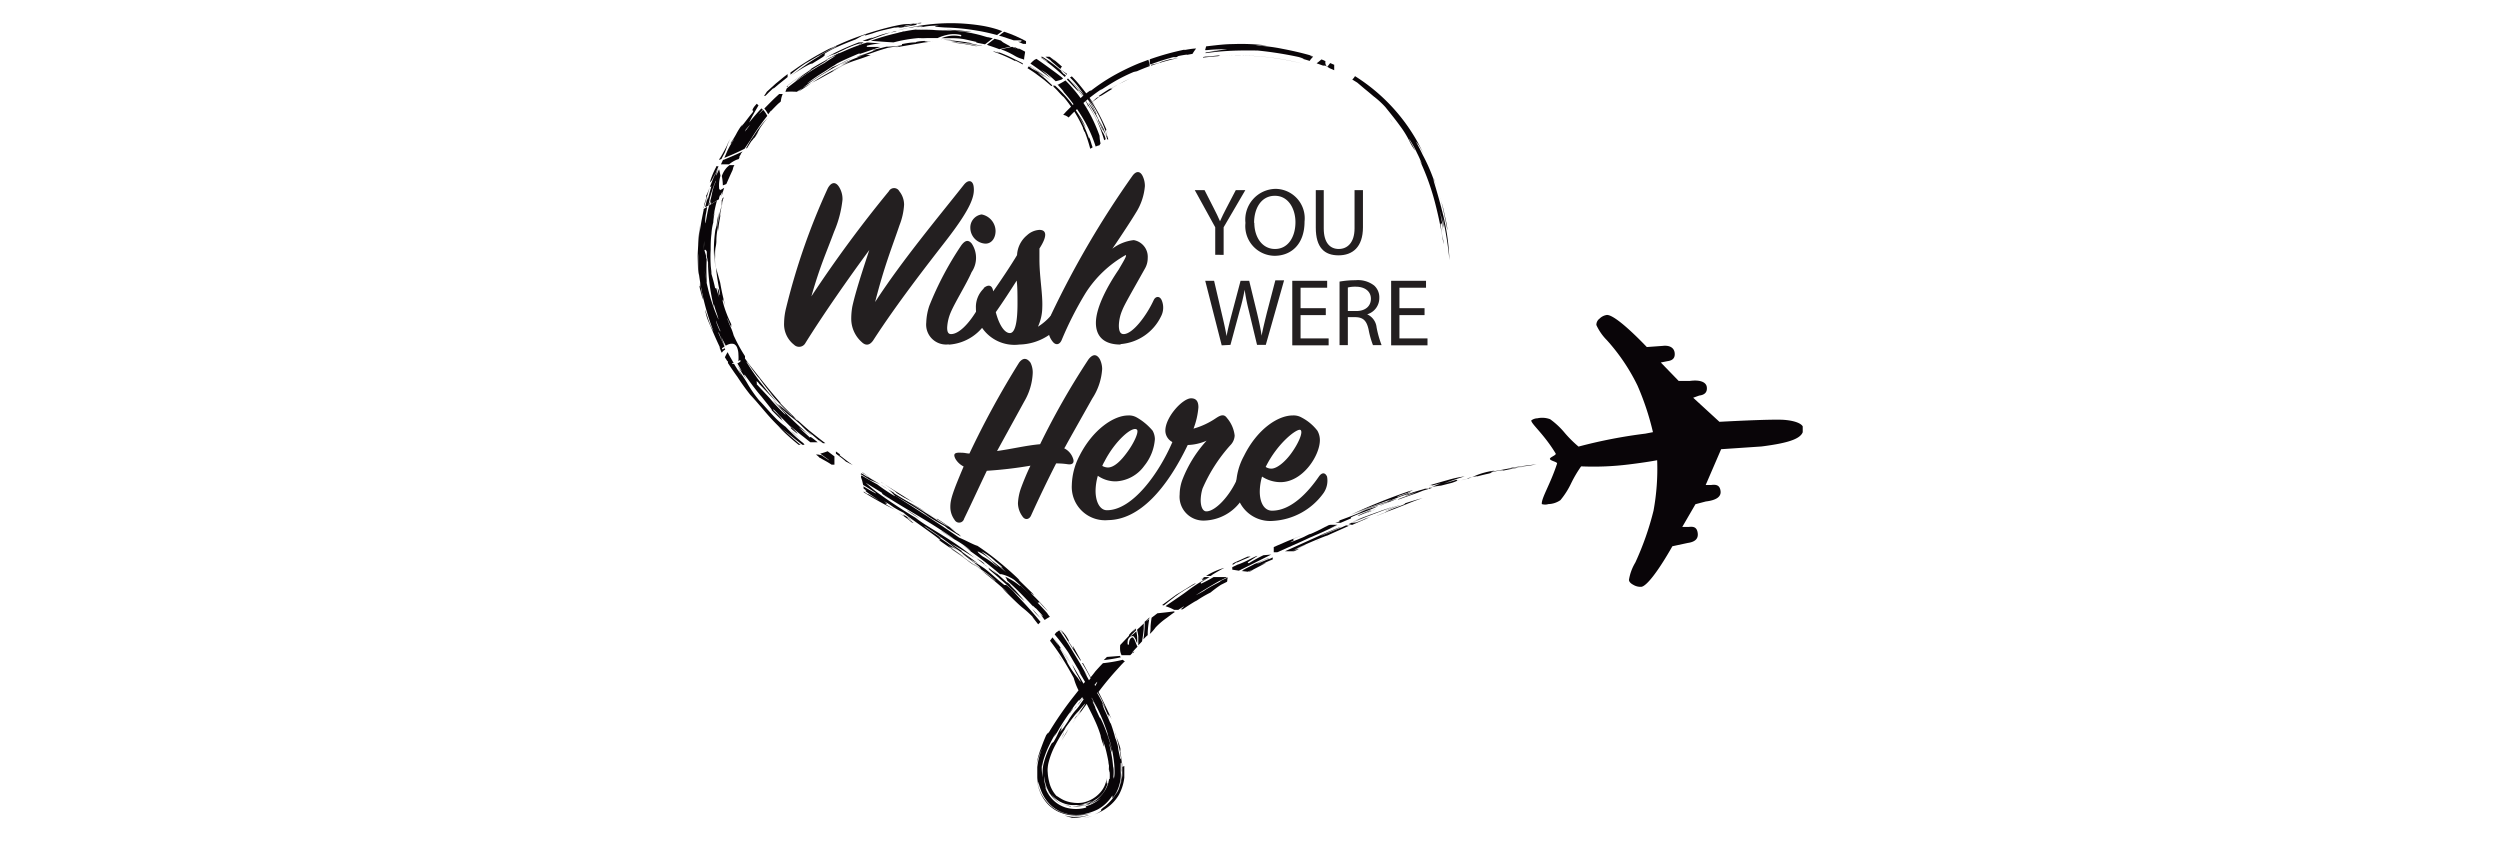 <svg id="Layer_1" data-name="Layer 1" xmlns="http://www.w3.org/2000/svg" xmlns:xlink="http://www.w3.org/1999/xlink" viewBox="0 0 220 74"><defs><style>.cls-1{fill:none;}.cls-2{fill:#231f20;}.cls-3{clip-path:url(#clip-path);}.cls-4,.cls-5{fill:#090508;}.cls-4{fill-rule:evenodd;}</style><clipPath id="clip-path"><rect class="cls-1" x="61.36" y="2" width="97.28" height="70"/></clipPath></defs><path class="cls-2" d="M93.65,39.45a1.56,1.56,0,0,1,.81,1c.06.29-.09.47-.52.4a6.76,6.76,0,0,0-1-.07c-.72,1.41-1.46,2.94-2.2,4.57-.15.36-.53.47-.78.07a2,2,0,0,1-.38-1.14,4.62,4.62,0,0,1,.29-1.39c.16-.43.45-1.17.81-1.91a36.84,36.84,0,0,1-3.84.45c-.65,1.35-1.3,2.78-2,4.22a.45.45,0,0,1-.83.11,1.92,1.92,0,0,1-.38-1.17c0-.65.23-1.32,1.17-3.54a1.73,1.73,0,0,1-.72-.67c-.22-.43-.09-.58.52-.54.33,0,.47.07.71.07a78,78,0,0,1,4.37-8c.36-.47.7-.4,1,0a1.93,1.93,0,0,1,.2.92,5.39,5.39,0,0,1-.74,2.49l-2.4,4.37c1.41-.2,2.56-.49,3.79-.6a66.67,66.67,0,0,1,4.26-7.47c.4-.51.74-.45,1,0a2,2,0,0,1,.2.85,5.35,5.35,0,0,1-.87,2.6c-1.41,2.51-1.91,3.38-2.4,4.28Z"/><path class="cls-2" d="M97,41a1.08,1.08,0,0,0,.49.14c.58,0,1.19-.65,1.64-1.26.62-.81,1.14-1.9.91-2.08-.4-.32-1.92,1-2.84,2.8a2.88,2.88,0,0,0-.2.4Zm12.59,2.42A4.11,4.11,0,0,1,106,45.81a2.1,2.1,0,0,1-2.19-2.3,3.82,3.82,0,0,1,.22-1.24,10.9,10.9,0,0,1,2.15-3.49,4.39,4.39,0,0,1-1.66.38c-1.84,3.83-4.23,6.57-7,6.61a2.93,2.93,0,0,1-3.2-3.09A5.86,5.86,0,0,1,95,40.1c1.16-2.29,3-3.54,4.28-3.54a1.36,1.36,0,0,1,.76.18,5.13,5.13,0,0,1,1.39,1.16,1.59,1.59,0,0,1,.2.74,4.23,4.23,0,0,1-.94,2.36,3.26,3.26,0,0,1-2.49,1.36,2.72,2.72,0,0,1-1.59-.49,4.92,4.92,0,0,0-.2,1.32c0,1,.4,1.71,1,1.71,2.24,0,4.57-3.23,5.76-6a1.14,1.14,0,0,1-.62-1c0-1.19,1.5-2.83,2.26-2.85.47,0,.65.29.65.79a6.69,6.69,0,0,1-.43,1.88,6.75,6.75,0,0,0,2-.94c.36-.23.68-.38.94,0a2.85,2.85,0,0,1,.68,1.55,1.29,1.29,0,0,1-.38.85A14,14,0,0,0,105.82,43a3.78,3.78,0,0,0-.16,1c0,.58.18,1,.5,1,.8,0,2.08-1.37,2.75-2.94.21-.42.54-.51.76,0a2,2,0,0,1-.11,1.5Z"/><g class="cls-3"><path class="cls-2" d="M111.38,41.09a.9.9,0,0,0,.49.15c.54,0,1.26-.67,1.71-1.28.65-.87,1.12-1.92.87-2.12s-2,1.09-3.07,3.25Zm1.28,1.34a3,3,0,0,1-1.6-.49,4.92,4.92,0,0,0-.2,1.32c0,1,.41,1.68,1.08,1.68,1.7,0,3.2-1.66,4.12-3,.25-.36.54-.4.72,0a1.91,1.91,0,0,1-.31,1.45A5.88,5.88,0,0,1,112,45.84a3,3,0,0,1-3.22-3.14,5.58,5.58,0,0,1,.69-2.58c1.17-2.37,3-3.56,4.28-3.56a1.42,1.42,0,0,1,.79.18,4.21,4.21,0,0,1,1.39,1.16,1.68,1.68,0,0,1,.22.83c0,1.35-1.5,3.7-3.47,3.7Z"/><path class="cls-4" d="M149,35l.53-.19c.5-.06.72-.31.67-.74s-.56-.67-1.48-.55h-1l-1.57-1.62.6-.12c.47-.06.67-.3.62-.73s-.42-.69-1.07-.61l-1.38.1c-1.92-2-3.11-2.88-3.54-2.82a1.13,1.13,0,0,0-.62.32.68.68,0,0,0-.28.56,4.56,4.56,0,0,0,.92,1.33,17.13,17.13,0,0,1,2.7,4,23.68,23.68,0,0,1,1.36,4.1l-.67.13a43.71,43.71,0,0,0-5.88,1.14,10.46,10.46,0,0,1-1.2-1.19,6.84,6.84,0,0,0-1.3-1.22,2,2,0,0,0-1.12-.08.94.94,0,0,0-.54.19c0,.31,1.12,1.2,2.15,2.91.09.15-.59.34-.5.5s.67.24.62.39c-.58,1.79-1.4,3.06-1.34,3.56a1,1,0,0,0,.58,0,1.94,1.94,0,0,0,1.06-.35,7.06,7.06,0,0,0,.95-1.5,10.65,10.65,0,0,1,.87-1.47,25,25,0,0,0,4.2-.17c1.57-.19,2.49-.37,2.49-.37a20.31,20.31,0,0,1-.32,4.44,25.56,25.56,0,0,1-1.6,4.56,4.27,4.27,0,0,0-.56,1.52c0,.18.16.33.41.46a1.22,1.22,0,0,0,.68.16c.43-.06,1.37-1.18,2.73-3.57l1.35-.29c.65-.09.94-.37.88-.86s-.32-.61-.78-.55l-.58,0,1.16-2,.91-.24c.93-.11,1.36-.42,1.3-.91s-.33-.61-.83-.54h-.48l1.36-3.15,3.55-.24c2.59-.33,3.78-.75,3.67-1.62,0-.33-.58-.63-1.65-.72s-5.72.17-5.72.17L149,35Z"/></g><path class="cls-5" d="M129.14,42.09c.55-.15,1-.22.83-.16,1.12-.3,1.16-.24,1.29-.37.72-.19,1.51-.26.68-.07.7-.16,1.41-.29,2.11-.41l-1.27.18a9.12,9.12,0,0,1,1.19-.21,10.45,10.45,0,0,0,1.24-.19c-.77.09-1.54.19-2.31.32l.11,0c-.52.11-1.53.29-1.88.35.05,0,0,0,.41-.12a6.59,6.59,0,0,0-1.66.43,4.84,4.84,0,0,1-1.3.42l.56-.13Z"/><path class="cls-5" d="M125.74,43l-.32,0-1.1.33s-1.13.44-.36.21l.68-.24a7.88,7.88,0,0,1-1,.4c-.43.16-.78.29-.55.25,1.22-.44,1.41-.48,2.15-.78l.83-.25-.31,0Z"/><path class="cls-5" d="M128.16,42.22c-.35.12-.69.2-1.09.32.6-.22,1.21-.43,1.82-.62a10.16,10.16,0,0,0-1.54.34c-.63.17-1.26.37-1.62.46.92-.18-.7.26,1.06-.19l-.76.31.71-.1h.05l.94-.24c.34-.1.37-.16.8-.28l-.29.08-.08-.09Z"/><polygon class="cls-5" points="128.53 42.23 128.58 42.22 128.53 42.23 128.53 42.23"/><path class="cls-5" d="M75.63,3.71a21.93,21.93,0,0,0-3,1.38c.13-.06,1.34-.62.55-.21.19-.07.54-.25.88-.41s.65-.31.72-.36l-.29.17a5.7,5.7,0,0,1,1.12-.44c.23-.06.25,0-.07.11l.08,0L76,3.73l-.41,0Z"/><path class="cls-5" d="M76,3.6h.35c.66-.27,1.34-.53,2-.74a6.65,6.65,0,0,0-1,.27c-.22.09-.47.18-1.09.38a2.81,2.81,0,0,0,.55-.22c-.3.09-.6.19-.89.3Z"/><path class="cls-5" d="M126.38,16.3c-.19-.57-.23-.63-.22-.56l.22.56Z"/><path class="cls-5" d="M79,2.68l.91-.22a8.18,8.18,0,0,0-.91.22Z"/><path class="cls-5" d="M73.42,5.7h0l.34-.21h0l-.34.21Z"/><path class="cls-5" d="M97,11.14l.12.29c0-.11-.08-.2-.12-.29Z"/><path class="cls-5" d="M65.76,13h0l.38-.61c-.13.23.41-.53.2-.18.08-.12.49-.68.36-.54l-.23.32c.27-.44.31-.53.4-.7a7.49,7.49,0,0,1,.71-.93h0a7.36,7.36,0,0,0-.72.82,8.24,8.24,0,0,0-.49.7l-.29.42c-.15.25-.3.51-.44.77l.13-.06Z"/><path class="cls-5" d="M103.63,5l0,0,0,0Z"/><path class="cls-5" d="M103.53,5l.08,0c-.1,0-.5.14-.08,0Z"/><path class="cls-5" d="M78.69,2.81A1,1,0,0,1,79,2.68l-.67.19.35-.06Z"/><path class="cls-5" d="M88.21,3.22q.48.15,1,.33c.19,0,.39,0,.59,0s.06.12,0,.12h-.21l.44.19.26,0V3.77s0-.1,0-.15c-.29-.15-.6-.31-.92-.45s-.64-.26-1-.38c-.16.11-.31.23-.46.35l.32.08Z"/><g class="cls-3"><path class="cls-5" d="M93.46,5.87c-.32-.29-.65-.57-.95-.81h0c.16.14.42.36.24.24L92.38,5A1.86,1.86,0,0,0,92,5l.44.29c0,.07.6.51,1.23,1.11.06,0,.11.11.17.17s0,0,.05-.08a3.69,3.69,0,0,1-.55-.4.06.06,0,0,1,0-.08.76.76,0,0,1,.08-.11Z"/><path class="cls-5" d="M87.73,3.09l.47-.35-.39-.14a10,10,0,0,0-1.29-.32,17,17,0,0,0-6.6.18c.24,0,.5-.09.76-.12a4.64,4.64,0,0,1,.56,0,3.42,3.42,0,0,1-.67.14l.88-.15a7,7,0,0,1,1.27-.07c-.3,0-.49.05-.41.08a10.31,10.31,0,0,0,1.12.09A19.18,19.18,0,0,1,86,2.7c.62.1,1.2.24,1.77.39Z"/></g><path class="cls-5" d="M97.34,11.41c0-.05.13.27.16.32-.2-.48-.4-.94-.66-1.44a11.77,11.77,0,0,0-1-1.66q.28.34.54.69a23.09,23.09,0,0,0-1.6-2.11c-.15-.17-.3-.33-.46-.49l-.16.1c.17.17.34.35.49.53a11.31,11.31,0,0,1,.75,1c-.28-.3-.75-.86-1.32-1.43h0c.14.15.29.3.43.47a11.27,11.27,0,0,1,.85,1.06l.3.2c.26.38.44.67.55.87a3.93,3.93,0,0,1,.2.38c0,.11-.05,0-.18-.25-.27-.4-.69-1-.25-.26.27.43.44.74.59,1s.26.49.39.79c-.29-.68-.45-1-.51-1.13s0-.1,0-.07.08.07,0-.07a7.39,7.39,0,0,0-.62-1.09,5.82,5.82,0,0,1,.76,1.15,10.31,10.31,0,0,1,.73,1.68c.14.57,0,.33-.11-.07a6.43,6.43,0,0,0-.51-1c.26.54.34.77.41.92s.11.21.22.45.06.21.1.32l.1,0c-.08-.25-.16-.5-.23-.74Z"/><path class="cls-5" d="M79.55,2.79c-.21,0-.37.08-.57.14l.44-.1c.15,0,.22-.05.13,0Z"/><path class="cls-5" d="M78.82,2.81l.1-.05-.23.05s0,0,.13,0Z"/><path class="cls-5" d="M93.65,6.55c-.16-.17-.32-.34-.23-.3A11.86,11.86,0,0,0,91.74,5l-.15,0c.16.11.34.22.53.36s0,.06-.2-.09-.47-.3-.22-.12a11.28,11.28,0,0,1,1,.75c.33.27.66.57,1,.87l.1-.11-.13-.14Z"/><path class="cls-5" d="M96.91,11.39c-.07-.15-.17-.4-.36-.82l.21.49A16.34,16.34,0,0,0,95.57,8.9a14.23,14.23,0,0,0-1.59-2L93.89,7c.57.59,1,1.08,1,1a7.91,7.91,0,0,1,.59.81c.1.17.15.27.22.4a8.5,8.5,0,0,1,.82,1.39,12.46,12.46,0,0,1,.65,1.74l.13-.09a1.94,1.94,0,0,0-.25-.61,1.41,1.41,0,0,1-.13-.26Z"/><polygon class="cls-5" points="81.63 2.54 81.87 2.53 81.63 2.54 81.63 2.54"/><path class="cls-5" d="M67.37,8.42c.14-.14.41-.42.73-.71-.08.11-.17.22.38-.26l.83-.67,0-.09c0-.06,0-.11,0-.17l-.33.25c-.45.35-.94.77-1.49,1.29l-.25.38.06,0Z"/><path class="cls-5" d="M80.73,2.06c.2,0,.39,0,.34-.06a8.19,8.19,0,0,0-.95.12c.29-.05,0,0-.34,0s-.93.14-1.22.2a27.55,27.55,0,0,0-2.71.79A22.76,22.76,0,0,0,72.9,4.36c.15-.08.43-.23.24-.15a24.57,24.57,0,0,0-2.81,1.63l-.77.54v0l0,.19.36-.29a14,14,0,0,1,1.22-.87l-.27.18,1.38-.81,1.25-.68c.39-.13-.26.17-.81.47s-1,.56-.32.22a15.46,15.46,0,0,0-1.57,1c-.48.33-.92.67-1.25.92h0c1.1-.81,2.15-1.3,1.84-1.06.63-.4,1-.6,1.11-.71s.12-.12.09-.13-.07,0,0-.1a7.76,7.76,0,0,1,1-.54c.55-.25,1.12-.48,1.7-.7l.56-.31c.52-.18.37-.11.28-.06s-.1.07.71-.18a7.43,7.43,0,0,1,1-.29c.36-.09.72-.16.88-.21,0,0-.06.05.8-.09,0,0,0-.06.64-.16.25,0-.19.08-.58.15s-.74.15-.34.12c1-.18,1.3-.22,1.38-.26s0-.06.13-.09l-.37,0a1.73,1.73,0,0,1,.42-.07Z"/><path class="cls-5" d="M114.48,47.14l.26-.11-.26.11Z"/><polygon class="cls-5" points="71.22 38.45 71.63 38.79 71.22 38.45 71.22 38.45"/><path class="cls-5" d="M81.43,44.93l.68.41-.68-.41Z"/><path class="cls-5" d="M97.57,63.23l.15.43s-.06-.19-.15-.43Z"/><polygon class="cls-5" points="81.3 44.85 81.34 44.88 81.42 44.93 81.3 44.85 81.3 44.85"/><path class="cls-5" d="M67.72,34.54l-.22-.25.22.25Z"/><polygon class="cls-5" points="67.98 35.31 67.75 35.06 67.98 35.31 67.98 35.31"/><path class="cls-5" d="M66.83,33.8l-.08-.08c.06.08.1.11.08.08Z"/><polygon class="cls-5" points="118.89 45.64 118.85 45.65 118.84 45.67 118.89 45.64 118.89 45.64"/><path class="cls-5" d="M120.49,44.85l.6-.24-.6.24Z"/><path class="cls-5" d="M93.85,71.59a4,4,0,0,1-.4-.15c-.12-.06-.17-.1-.06-.06-.2-.07-.29-.11-.24-.06a2.14,2.14,0,0,0,.7.27Z"/><path class="cls-5" d="M115.86,47.62l.36-.19c-.24.12-.45.22-.36.19Z"/><path class="cls-5" d="M116.22,47.43l.35-.18-.35.18Z"/><path class="cls-5" d="M97.48,68.86a1.36,1.36,0,0,0,.07-.18.72.72,0,0,0-.07.18Z"/><path class="cls-5" d="M124.14,43.31l-1.13.41c-.23,0,.5-.24,1.08-.42-.72.2.89-.36-.13-.06a48.57,48.57,0,0,0-5.09,2.06c1.19-.5,2.54-1,3.56-1.36l-.4.22c-1.15.35-1.83.66-2.93,1.09.83-.32,1.66-.62,2.5-.91,1-.32.58-.15-.14.13h0l.08,0c.1-.07,2.72-1.06.5-.28a15.56,15.56,0,0,1,2-.76c-.44.13.2-.12.06-.1Z"/><path class="cls-5" d="M120.13,45.64h0l.1-.05-.14.06Z"/><path class="cls-5" d="M61.48,24.2a0,0,0,0,1,0,0s0,0,0,0Z"/><path class="cls-5" d="M63.17,25.46v0c0-.12,0-.06,0,0Z"/><path class="cls-5" d="M61.48,24.2Z"/><path class="cls-5" d="M78.83,44.8l-.17-.14s0,0,.17.14Z"/><path class="cls-5" d="M95.35,72a3.15,3.15,0,0,0,.76-.2,4.39,4.39,0,0,1-.76.2Z"/><path class="cls-5" d="M61.47,24.17a1.84,1.84,0,0,1,0-.28c0,.15,0,.23,0,.28Z"/><polygon class="cls-5" points="85.88 49.11 85.74 49.02 85.82 49.08 85.88 49.11 85.88 49.11"/><path class="cls-5" d="M89.39,52c-.32-.32-.58-.58-.45-.5l-.27-.24a0,0,0,0,1-.06,0s0,0,0,0c-.47-.42-1-.91-1.25-1.09.87.77.06.12-.56-.35s.14,0-.33-.35l-1.32-1,1.14.87-.39-.21.12.08c1,.73,1,.79,1,.84s.07.11,1,.89l-.16-.11c.39.32.92.79,1.37,1.21s.82.79.92.84L89.39,52Z"/><path class="cls-5" d="M87.89,50.81l-.31-.24a3.43,3.43,0,0,0,.31.24Z"/><polygon class="cls-5" points="94.05 58.39 94.27 58.76 94.05 58.39 94.05 58.39"/><path class="cls-5" d="M73.88,4.67A5.45,5.45,0,0,0,73.2,5a2.45,2.45,0,0,0-.6.35q.56-.3,1.14-.57l.14-.07Z"/><path class="cls-5" d="M94.4,62.33l-.28.38,0,.08.32-.46Z"/><path class="cls-5" d="M89.28,51.81l-.34-.28c.13.11.24.21.34.28Z"/><path class="cls-5" d="M94.56,62.33a3.8,3.8,0,0,1,.37-.39c.25-.32.41-.56.66-.89l-1,1.28Z"/><polygon class="cls-5" points="95.61 61.02 95.59 61.05 95.61 61.02 95.61 61.02"/><path class="cls-5" d="M84.48,47.08l-.33-.2-.62-.5a9.5,9.5,0,0,1-1.37-.81c-.65-.42-1.41-.9-2-1.22a16.64,16.64,0,0,1,2.37,1.41l-.07-.12c.83.53,1.45,1,1.94,1.3l-1-.64,0,0c-.68-.45-1.57-1-2.18-1.4s-1.13-.59-2.6-1.53l.06,0a28.76,28.76,0,0,1-2.74-1.78l-.06,0c.51.33,1.11.72,1.34.89-.64-.35-1.26-.83-.77-.44-.28-.16-.48-.29-.63-.39l-.09.07h0l.83.52a6.27,6.27,0,0,1,1.41.7,3.17,3.17,0,0,1,.75.67c.5.24,1.73,1,3.06,1.85l-.59-.34c1.07.7,1.5.93,2,1.2-.06,0,0,0,.18.17,1,.62,1.48.92,1,.54Z"/><path class="cls-5" d="M117.38,5.69l-.32-.14a3.15,3.15,0,0,0-.22.29.06.06,0,0,1-.09,0,.57.57,0,0,1-.11-.46l-.21-.09c-.1,0,.08,0,.21.06h0l-.36-.12a3.47,3.47,0,0,1-.42.34l.56.2.15,0a0,0,0,0,1,.05,0v0s0,0,0,0L117,6l.41.18V5.69Z"/><path class="cls-5" d="M126.86,19.65a6,6,0,0,1,.15.72,15.29,15.29,0,0,0-.35-1.95c.15.54.28,1.08.39,1.63,0-.31-.07-.63-.11-.94a28.23,28.23,0,0,1,.61,3.79,19.54,19.54,0,0,0-.51-3.8c-.25-1.05-.52-2-.9-3.26.15.38,0,0,0-.1a15.87,15.87,0,0,0-.94-2.11q-.28-.6-.6-1.17s.11.1.27.35a8.76,8.76,0,0,1,.43.78,16.1,16.1,0,0,0-6.06-6.89A1.31,1.31,0,0,1,119,7l.44.27.66.56c.56.45.8.68.91.75s.06,0,0,0-.07-.11,0,0a7.7,7.7,0,0,1,.9.84c.22.28.82,1,1.3,1.67a8.52,8.52,0,0,1,.87,1.43,4.22,4.22,0,0,0,.47.74c-.11-.22-.31-.57-.44-.8s-.18-.34,0-.08a9.56,9.56,0,0,1,.59,1.09c.16.31.29.61.45,1,0,0-.31-.55-.17-.27a21.47,21.47,0,0,1,1.29,3.59,35.91,35.91,0,0,1,.76,3.69c0-.36-.08-.56-.12-.78s-.08-.48-.14-1Z"/><path class="cls-5" d="M115.17,4.91l.28,0c-1-.29-1.89-.48-2.63-.62a14.27,14.27,0,0,0-2.31-.28,1.84,1.84,0,0,1,.55,0l.45,0a18.09,18.09,0,0,0-3-.13c-.74,0-1.48.1-2.37.2l-.09.33.17,0A13.94,13.94,0,0,1,108,4.34l-.9.11-1,.12h0c.51-.06,1-.1,1.54-.13-.3,0-.93.09-1.55.18,0,0,0,0,0,.06.51-.07,1-.13,1.56-.17,1.13-.08,2.23-.08,3.06-.06a32.78,32.78,0,0,1,3.59.57c.19.06.61.19.34.15l-.39-.09c.34.08.69.18,1,.28l.08-.12c.07-.09.15-.17.23-.26l-.32-.07Z"/><path class="cls-5" d="M64,14.7a2.16,2.16,0,0,0-.48.79,4.57,4.57,0,0,1,.09.82,1.66,1.66,0,0,0,.31-.12c.13-.3.33-.76.55-1.23l.07-.27.09-.16H64.2L64,14.7Z"/><path class="cls-5" d="M71.2,6.35c.09,0,.71-.46,1.66-1l-.3.2a21.79,21.79,0,0,0-3.32,2.22,2,2,0,0,0-.12.31,7.22,7.22,0,0,1,1,0A18.42,18.42,0,0,1,72,7c.64-.36,1.32-.74,2.33-1.25L73.83,6c-.32.16-.64.34-.56.26A9.52,9.52,0,0,1,75,5.41c.49-.17,1-.32,1.62-.57l-.41,0,.94-.33c.38-.13.77-.24,1-.31.07,0,.48-.08.74-.11s.36,0-.19.1L81,3.8a9,9,0,0,1,1-.13h.11v0a9.45,9.45,0,0,0-1,.05c1.08-.12.16-.05.28-.12h.76l.1,0-.73,0c-.54,0-1,.09-.92.13-.5,0-.89.09-1.24.15a.08.08,0,0,1,0,.1A8.15,8.15,0,0,1,78,4.11l-1.07.26c-.38.16.23,0,.71-.16a5.85,5.85,0,0,0-.89.31c-.25.1-.53.2-1.09.38-.27.1-.31.13-.15.09s.49-.15,1-.32a23.36,23.36,0,0,0-2.5,1l.93-.36L74,5.78l.8-.33a25.08,25.08,0,0,0-2.63,1.38c-.81.48-1.49,1-1.92,1.23a18.58,18.58,0,0,1,2.49-1.73c.9-.54,1.77-1,2.2-1.2a6.52,6.52,0,0,0-.8.38,6.59,6.59,0,0,1-.89.41l-.43.31c-.26.16-.69.42-1.05.66a5.72,5.72,0,0,1-.76.46c.67-.5,1.11-.79,1.46-1s.61-.42,1-.63a1.72,1.72,0,0,1,.34-.21h0c.44-.23,1.19-.55,1.61-.73s.19,0,.14,0l1.92-.65H76.33c-.08,0-.07-.11,0-.12a6.75,6.75,0,0,1,1.18-.19l-1.15-.08-.06,0-.3.1.13-.06-.38.14c-.3.1-.61.22-.91.34L75,4.19l-.35.15-.92.4L73.28,5l.23-.11c-.05.12-1.11.69-2.31,1.47Z"/><path class="cls-5" d="M63.38,16.68s-.09,0-.09-.05a2.84,2.84,0,0,1,.11-1.16,5.78,5.78,0,0,0-.12-.57v0c-.08.16-.16.34-.25.55,0-.06,0,0,0-.1a4.17,4.17,0,0,1,.23-.62v0c-.15.3-.3.59-.43.9.24-.65.34-.85.4-1l-.21,0,0,.07a6.88,6.88,0,0,0-.56,1.37c.09-.11.11-.1.16-.18s.12-.24.34-.68l-.53,1.35c-.15.39-.26.66-.28.61v.21c0,.1-.1.34-.16.56s0,.2-.07.28v.1l0,0,.18-.61c.1-.37.22-.8.41-1.38-.06.24,0,.09.06.07s0,.08-.2.84-.07.06-.1.1c-.09.33-.15.63-.22.9a3.07,3.07,0,0,0,.31-.17c0-.19.06-.35.07-.46s.18-.7.33-1.12.29-.72.24-.53A4.87,4.87,0,0,0,62.66,17a6.56,6.56,0,0,1-.26,1l.07,0,.11-.39a.76.76,0,0,0,0,.25.44.44,0,0,0,0,.1l.69-.43c0-.13.06-.26.1-.38,0,.18.15-.2.24-.37s.07-.12,0,0-.06.27-.14.59h0c.06-.19.14-.48.26-.84l-.36.21Z"/><path class="cls-5" d="M63.48,14.46l.68,0a2.74,2.74,0,0,1,.68-.41L65,14l.07-.12s0-.11,0-.1h0a1.74,1.74,0,0,1,.11-.18c0-.09.11-.18.17-.27-.54.26-1.1.5-1.66.73l-.06,0s-.05.11-.08.17l-.11.24Z"/><path class="cls-5" d="M69.21,7.63A22.63,22.63,0,0,1,71.14,6.2c.55-.3.22-.08-.24.23a10.5,10.5,0,0,0-1,.79c.36-.27.74-.53,1.13-.77a7.06,7.06,0,0,1,1-.67c.51-.32,1-.59.64-.47a20.88,20.88,0,0,0-3.35,2.21s0,.07,0,.11Z"/><path class="cls-5" d="M65.7,11.33A1.93,1.93,0,0,1,66,11l-.45.58.11-.24Zm-1.37,1.3c.17-.27.37-.57.18-.24a6.36,6.36,0,0,0-.64,1.21l-.13.29.13-.05c.56-.23,1.11-.47,1.65-.75l.55-.82a19.27,19.27,0,0,1,1.45-2.07,2.26,2.26,0,0,0-.26-.42l-.1-.11c-.16.16-.29.3-.39.38l.36-.42L67,9.54c-.38.41-.75.83-1.08,1.25.25-.52.53-1,.83-1.52l-.16-.14-.18.21a1.26,1.26,0,0,0-.2.34c0,.09.16,0,0,.24-.38.44-.65.86-1,1.24l.14-.24a5.6,5.6,0,0,0-.57.89,9.2,9.2,0,0,1-.49.79c-.28.52-.15.29,0,0Z"/><path class="cls-5" d="M73.94,40l-.38-.27c0,.06,0,.12,0,.19.36.27.72.53,1,.81-.31-.25.08,0,.49.21l0,0c-.4-.3-.8-.59-1.19-.9Z"/><path class="cls-5" d="M72.18,40.3c.34.21.48.25,1,.59l.25,0c0-.25,0-.49,0-.73l-.6-.45a5.51,5.51,0,0,1-.65.21h0l.69.5c.29.23-.06,0-.58-.36L72,40l-.2,0a1.69,1.69,0,0,1,.34.3Z"/><path class="cls-5" d="M91.47,53a10,10,0,0,0,.77.81c-.47-.54-.95-1.06-1.46-1.55-.31-.35.5.43.06-.07L89.62,51l.11.06c-.46-.46-1.07-1-1.72-1.54s-1.35-1.06-2-1.49c-.34-.09-1-.47-1.61-.72-1.78-1.24-3.68-2.45-5.61-3.69,0,.05,0,.06-.12,0a15.11,15.11,0,0,1-1.48-1c-.31-.16-.88-.49-1.34-.76l-.08,0h0s0,.09,0,.13.07.2.1.31l.09.38c.28.16.62.37,1.09.69.18.17-.36-.14-1.07-.57A2,2,0,0,1,76,43c.31.21.25.19.19.18s-.22-.05,1.17.86c-.33-.18-1.1-.68-1-.54l-.35-.24a.13.13,0,0,0,0,.06,30,30,0,0,0,2.77,1.55c-1.75-1-.15-.18-1-.77a6.69,6.69,0,0,1,.84.53,10.09,10.09,0,0,0,.91.5c.16.19,1.17.88,2,1.48s1.52,1.1,1.06.89c.5.37,1.56,1.07,2.74,1.93a37.2,37.2,0,0,1,3.42,2.78l-.57-.46c1,1,1.43,1.42,1.79,1.72a9,9,0,0,1,1.18,1.11c-.49-.53-.29-.28.06.17l.15.19.21-.21c-.21-.25-.42-.51-.65-.77-.66-.77-1.37-1.49-1.7-1.88a4.37,4.37,0,0,0-.67-.6c-.06,0,0,0-.17,0-.63-.49-1.14-1-1.76-1.47,0,0-.74-.51-.81-.47-.33-.26-.66-.52-1-.77s0,.06.4.36.92.68,1,.8c.48.48-.75-.54-.44-.24.77.59.85.6,1.22.88s.65.56.61.57a7.06,7.06,0,0,0-.9-.72,5.84,5.84,0,0,1-.77-.56l0,0a5.34,5.34,0,0,1-.83-.57c-.44-.32-.94-.68-1.23-.86-.54-.43-.3-.29.08,0s.88.59.87.57c-.46-.32-.92-.64-1.39-1,.63.38,0-.08.88.45-.86-.58-.93-.69-1.77-1.21.49.27.22.06-.2-.23s-1-.66-1-.72c.51.32,1.2.8,1.73,1.19s.79.59.8.61,1.14.79,1.53,1.12l.7.41c-.72-.56-1.76-1.25-1.43-1.11l-1-.68c.57.31.83.47,1.08.62s.48.3,1,.63a26.79,26.79,0,0,0-2.68-1.89c-.86-.55-1.69-1-2.49-1.61l.26.15c-1.66-1-2.67-1.7-3.34-2.18a10.92,10.92,0,0,1-1.32-1.07l1.42.88.06.12c2.27,1.47,4,2.33,6.3,3.94-.35-.17-1.21-.79-1.11-.68.7.47,1,.65,1.33.83a9.23,9.23,0,0,1,1.26.89c-1-.69-.67-.46-.35-.22s.65.5-.23-.1A32.79,32.79,0,0,1,88,50.53h.13a3.42,3.42,0,0,1,1.47.77c-.28-.26-.57-.51-.86-.76a18,18,0,0,0-1.49-1.16c.82.7.6.55.21.25a6.5,6.5,0,0,0-1-.67c-.3-.24-.48-.42-.41-.43a3.33,3.33,0,0,1,1,.64c.32.31,1.24,1,1.86,1.53a21.11,21.11,0,0,0-1.73-1.44c.24.17,0,0-.24-.24s-.59-.49-.58-.5a5.07,5.07,0,0,1,1.26.9c1.25,1,.08.17.46.46a14.06,14.06,0,0,0,1,1c.48.41,1,.89,1.34,1.25.07.08-.17-.15-.28-.25.3.29.76.76,1.15,1.18Z"/><g class="cls-3"><path class="cls-5" d="M70.3,39.14l.16,0L70.27,39c-.36-.31-.8-.69-1.41-1.25.64.52,1.15.94,1.75,1.39l.19,0L70.7,39a10.74,10.74,0,0,1-1.07-.94c-.26-.25-.46-.46-.48-.49a7.46,7.46,0,0,1-1-.88c-.5-.51-1-1.12-1.34-1.45a11.5,11.5,0,0,1-1-1.43c-.16-.29-.33-.54-.86-1.34l.33.61c-.27-.39-.49-.73-.68-1.05h-.16s0,0,0-.07a.08.08,0,0,1,.07,0h.06l-.35-.61c-.07-.12-.13-.24-.19-.36a4.76,4.76,0,0,0-.24.45l.22.35s0,0,0,0l.05,0,0,0a.06.06,0,0,1,0,0v.16c.27.41.54.82.83,1.21a19.43,19.43,0,0,0,1.62,2.17c-.14-.17-.31-.37-.48-.6.49.55.92,1.06,1.39,1.61a19.19,19.19,0,0,0,1.69,1.73c-.22-.18-.43-.37-.64-.56a21.79,21.79,0,0,0,1.83,1.65Z"/><path class="cls-5" d="M63,28.19q.2.52.42,1c0-.07-.06,0-.1-.13a5.07,5.07,0,0,1-.31-.79c0,.08,0,0,0-.13Zm.81,2.41-.17.13a.06.06,0,0,1-.08-.1l.2-.14c-.17-.35-.35-.73-.54-1.21,0-.12.07.08.18.36a5.79,5.79,0,0,0,.38.82c-.11-.28-.22-.56-.32-.84.1.22.29.56.4.8l0,0-.11-.22.12.22a1.23,1.23,0,0,1,.31-.14.67.67,0,0,1,.42,0,.6.6,0,0,1,.27.32,1.62,1.62,0,0,1,.11.58,4.16,4.16,0,0,1,0,.61l.09-.07a.06.06,0,0,1,.09,0,.06.06,0,0,1,0,.08.85.85,0,0,1-.19.14v0a.06.06,0,0,1-.1,0l0,0c.14.24.29.51.42.76a6,6,0,0,1-.48-.69,13.66,13.66,0,0,0,1.11,1.67,3.35,3.35,0,0,1-.44-.68s.08,0,0-.09c.23.31.53.73.82,1.11s.56.71.72.89c.67.85,1.24,1.53.71,1a20,20,0,0,0,1.55,1.49c-.52-.45-.49-.48-.51-.54s-.07-.15-.7-.75c-.14-.22.12,0,.49.43l1.21,1.22c-.36-.31-.09,0-.19-.08.51.45.66.54.59.45s-.35-.37-.69-.71c.39.35.79.68,1.2,1l-.12-.1.75.6h0l.65,0-.29-.23c-.34-.27-.41-.28-.38-.17l-1-.91a11.54,11.54,0,0,1,1,.74,31,31,0,0,1-2.5-2.36l.21.17c-.32-.31-.64-.63-1-.95.51.56,1.33,1.4,1.08,1.25-.56-.53-1-1-1.34-1.41L66.58,33.8c.1-.06-.15-.43.16-.12l.09.12,1.6,1.68c-.46-.53-.77-.9-1-1.19s-.38-.48-.53-.67-.28-.37-.47-.64-.42-.61-.74-1.13c0-.11.29.36.6.78s.6.79.45.55c.44.63.92,1.23,1.42,1.82-.26-.29-.31-.32-.44-.46.53.6.9,1,1.25,1.35a11.63,11.63,0,0,0,1.12,1c.27.28,0,.09-.17-.1s-.42-.38-.13-.09c-.52-.48-1.05-.93-1.32-1.14a6.7,6.7,0,0,0,1,1c.19.14.34.25.93.76.27.28.55.55.84.82.55.44-.16-.18-.17-.22.61.5.85.74,1.29,1.08h0c-.16-.14-.35-.31-.27-.27l.33.27h.21l-.16-.12c-.45-.34-.86-.68-1.27-1-.82-.71-1.63-1.46-2.6-2.47l.14.1c-.73-.83-1.21-1.43-1.59-1.9l-.9-1.14c-.23-.28-.44-.56-.69-.92a.08.08,0,0,1,0,0h0a.05.05,0,0,1,0,0,.06.06,0,0,1,0-.05v-.16a14,14,0,0,1-1-1.83,4.71,4.71,0,0,0-.31-.83c-.16-.37-.29-.71-.22-.66a3.78,3.78,0,0,0,.32.76s0-.1,0-.25c-.14-.3-.26-.54-.38-.86a8.33,8.33,0,0,1-.41-1.33c.09.22.07.06.07,0s0,0,.19.55a20,20,0,0,1-.44-2L63,23.52a11.86,11.86,0,0,1-.07-1.33,2.58,2.58,0,0,1,.05-.46,3.29,3.29,0,0,0,.06-.44c0-.25,0-.64.14-1.32,0,.14,0,.27,0,.41.06-.57.16-1.12.27-1.69l-.15.55c.07-.44.15-.86.25-1.28v0a.06.06,0,0,1,0-.05c0-.19.09-.37.14-.55l-.11.08c0,.12-.07.2-.07.16,0,.14,0,.28,0,.42s-.11.41-.16.63-.09.46-.12.66a7.2,7.2,0,0,1-.15.81c.09-.66.13-.91.14-1.07s0-.21.05-.48c-.08.43-.16.85-.21,1.27l-.11.41a11.87,11.87,0,0,0-.06,3,11.89,11.89,0,0,1,0-1.32c0,.31.05.86.11,1.52a16.72,16.72,0,0,0,.33,2.16s.08.52,0,.32c0,0-.07-.29-.09-.44,0,.06-.06-.11-.08-.13a3.65,3.65,0,0,0,.14.84c-.08-.22-.19-.55-.27-.85a.07.07,0,0,1-.1,0c-.16-.77-.41-1.51-.63-2.27A17.8,17.8,0,0,0,62.82,27l0-.24c.15.59.34,1,.41,1.36a14,14,0,0,1-.58-1.5,13,13,0,0,1-.36-1.28c-.1-.41-.18-.77-.22-1a14.92,14.92,0,0,1-.11-1.74,13.86,13.86,0,0,1,0-1.4v.36a14.5,14.5,0,0,0,.12,2.78c.07.5.11.62.11.47s-.05-1,0-2a.86.86,0,0,1-.06-.23c0-.17-.09-.33-.12-.5A.06.06,0,0,1,62.1,22a.39.39,0,0,1,.1.16c0-.24,0-.48,0-.73,0,.32,0,.64,0,1a.71.71,0,0,0,0,.14l.06.26a.26.26,0,0,0,0,.08v0c.11.4.23.8.35,1.2,0-.27-.06-.56-.07-.84a11.46,11.46,0,0,1,0-1.3V22c0-.36,0-.94.07-1.43a4.82,4.82,0,0,1,.16-1c0-.44.3-1.68,0-.43a15.19,15.19,0,0,1,.32-1.49l-.29.18-.39.24c-.09.33-.16.65-.22,1s-.12.65-.13.56a3.64,3.64,0,0,1,.08-.89l.09-.53-.31.18s0,.06,0,.09q-.1.49-.18.9c-.09.53-.16.95-.21,1.35s-.09.77-.11,1.22a12.69,12.69,0,0,0,0,1.69A14.16,14.16,0,0,1,61.46,22c0-.69.08-1.45.14-2.12a13.6,13.6,0,0,0-.16,2.54,4.66,4.66,0,0,0,0-.57s0,.16,0,.57l0,.35c0,.24,0,.59,0,.88s0,.54,0,.57a3,3,0,0,0,0-.65,24,24,0,0,0,.41,2.5,22.74,22.74,0,0,0,.94,3.1,6.83,6.83,0,0,1-.54-1.32c-.09-.27-.16-.48-.19-.54s0,.06.1.45.31.81.5,1.26.43,1,.76,1.69c-.17-.29-.11-.12,0,.11,0,.08.07.15.1.23a.67.67,0,0,1,.3-.28,1,1,0,0,0-.07-.15Z"/></g><path class="cls-5" d="M63.27,14.08l.22-.09c.06-.13.15-.3.27-.52a6.46,6.46,0,0,0,.24-.64,3.5,3.5,0,0,1,.26-.59,3.15,3.15,0,0,0-.28.55c-.07.15-.17.34-.4.76-.55,1,.05-.19.09-.3l-.4.83Z"/><path class="cls-5" d="M67.85,9.77c.21-.22.42-.44.64-.65a2.6,2.6,0,0,0,.22-.19,2.14,2.14,0,0,1,.17-.66l-.31,0-.4.37c-.34.33-.65.65-.91.91a2.83,2.83,0,0,1,.34.51c.09-.11.16-.22.25-.32Z"/><path class="cls-5" d="M93.54,6.89c-.28-.23-.56-.44-.93-.71s-.79-.58-1.4-1l-.15.07a2.11,2.11,0,0,0-.38.35h0c.22.14.52.35.82.57s.73.55,1,.72l-.4-.35a4.77,4.77,0,0,0-.5-.41,5.07,5.07,0,0,1,.59.4,8.69,8.69,0,0,1,.71.62A4.76,4.76,0,0,0,93.42,7l.12-.09Z"/><path class="cls-5" d="M88.4,3.8a1.1,1.1,0,0,1-.31-.23l-.57-.16-.67.52L87,4c.25.08.6.2.94.33l1-.23L88.4,3.8Z"/><path class="cls-5" d="M90.12,5.26c0-.23.07-.47.09-.71a5.79,5.79,0,0,0-.67-.33c.31.19.1.1-.09,0s-.36-.15,0,.07l-.37-.17c-.32.06-.63.14-1,.22l.27.1a7.28,7.28,0,0,1,1,.5A2.56,2.56,0,0,0,90,5.2l.13.06Z"/><path class="cls-5" d="M101.18,5.72l-.25.07.24-.08c0-.15-.08-.3-.11-.45l-.83.31a20.33,20.33,0,0,0-2.3,1.12,16.73,16.73,0,0,0-2,1.35c.23-.25-.25.08-.84.59a12.91,12.91,0,0,0-1.33-1.55c-.2.13-.41.24-.63.36l.15.15-.16-.15-.06,0,.12.13c.27.29.59.68.34.43a12.88,12.88,0,0,1,.95,1.17l-.68.68a3,3,0,0,1-.23.25l.19.06a1.27,1.27,0,0,1,.29.18c.23-.25.48-.5.74-.74.19.28.37.56.53.83a11.64,11.64,0,0,1,1.11,2.47l0,0a1.07,1.07,0,0,1,.33-.11.86.86,0,0,1,.1-.16,3.58,3.58,0,0,1-.09-.68,13.6,13.6,0,0,0-1.16-2.48l-.26-.41A16.16,16.16,0,0,1,97,7.8l-.2.17c.35-.23.8-.52,1.31-.82a15.08,15.08,0,0,1,1.66-.82l.28-.06c.29-.13.68-.29,1.12-.45a.36.36,0,0,0,0-.1Z"/><path class="cls-5" d="M85.9,3.75l.78.15.69-.53-.44-.1a.08.08,0,0,1-.05,0l-.51-.15a12.36,12.36,0,0,0-2.52-.42,10.34,10.34,0,0,1,1.22.1c.45,0,.76.1.34,0A15.35,15.35,0,0,0,83,2.62q.54,0,1.08.06c-.92,0-1.51,0-2-.05a14,14,0,0,0-1.43,0c-.21,0,.49-.11,1-.13a15.11,15.11,0,0,0-2.21.29c-.27.07-.88.2-1.51.38-.46.13-.94.29-1.3.42.68.05,1.36.11,2,.14a13.08,13.08,0,0,1,2.19-.38,6.88,6.88,0,0,0,.77,0c.34,0,.62,0,.37,0h.55a4.06,4.06,0,0,1,.83-.28,2.7,2.7,0,0,1,1.2,0c.08,0,.06.15,0,.13a2.61,2.61,0,0,0-1.18,0,3.33,3.33,0,0,0-.51.16h.63c.42,0,.79,0,1.19.06.09,0,.55.11.91.19s.62.15.31.1Z"/><path class="cls-5" d="M85,3.76c.51.08,1,.19,1.46.29l0,0-.09,0-.73-.13c-.3-.06-.66-.12-1.16-.19l-.84-.13c-.08,0,0,0,.12,0s.54,0-.17-.1h-.9l-.07,0h.15l-.21,0-.13,0h.4l.37,0a3.11,3.11,0,0,1-.49,0,16.4,16.4,0,0,1,1.68.13c.59.07,1.12.17,1.32.2L85,3.76Z"/><path class="cls-5" d="M104.28,4.36a23.07,23.07,0,0,0-3.1.86c0,.07,0,.15,0,.23s0,.14.07.22a20.31,20.31,0,0,1,2-.64l.28,0,.17-.1c.65-.13.84-.14.74-.1l.5-.09a3.88,3.88,0,0,1,.32-.47c-.32,0-.78.09-1.08.14Z"/><path class="cls-5" d="M103.14,5.2c-.22,0-.38.08-.11,0-.63.16-1.16.33-.92.3a8.16,8.16,0,0,1-.81.2l0,.08.35-.12a20,20,0,0,1,2-.54,2.77,2.77,0,0,0-.52.09Z"/><path class="cls-5" d="M102.35,53.27l.06-.05-.06.05h.08c.11-.1.52-.42,1-.79s1.2-.79,1.76-1.11c.11-.1-.14,0-.5.24s-.84.51-1.19.73l-1.23.9Z"/><path class="cls-5" d="M99.65,57.4a6,6,0,0,1,.45-.49l0,0c-.09-.17-.15-.34-.22-.51a.84.84,0,0,0-.19-.31c-.26,0-.34.35-.34.59,0,.08-.12.06-.12,0a1.64,1.64,0,0,1,0-.22c0-.22.19-.5.46-.48.07,0,.13.09.16.15a1.18,1.18,0,0,1,.11.19c0,.1.07.19.11.28a5.07,5.07,0,0,0,0-.55,2.64,2.64,0,0,0-.08-.49l-.21.2c-.58.49-.28.17.19-.29l0-.15c-.65.61-.18.12,0-.06v0a4.38,4.38,0,0,0-.63.63s.08,0-.09.16l-.67.71a2.33,2.33,0,0,0,0,.53,1.23,1.23,0,0,0,.12.37h.76c.25-.26.49-.49.27-.2Z"/><path class="cls-5" d="M98.55,57.72l-1.14.09-.28.28a13,13,0,0,0,1.5-.25.83.83,0,0,1-.08-.12Z"/><path class="cls-5" d="M93.62,55.84,94.34,57c.17.28.29.46.42.66l.35.53a.07.07,0,0,1,0-.1h0l-.25-.45-.45-.8.06.28c-.28-.44-.42-.65-.47-.74s0,0,0,0,.23.22-.22-.48l-.42-.5h0l0,0c.36.56.1.23-.11,0h0a2.09,2.09,0,0,0,.34.4Z"/><path class="cls-5" d="M97.87,69.29v-.06a2.52,2.52,0,0,0,.17-.85c0-.11,0,0-.08.16A4.6,4.6,0,0,0,98,68c0-.2,0-.4-.05-.55a9.79,9.79,0,0,0-.16-1.16c-.08-.43-.18-.81-.17-.88.15.52.19.76.21.8a1.46,1.46,0,0,0,0-.34,18.06,18.06,0,0,0-.6-1.8c-.23-.57-.44-1-.46-.92l-.38-.83c0-.06,0-.07-.23-.55,0-.14.16.18.34.5-.14-.27-.28-.55-.43-.82l0-.06.46.87a15,15,0,0,1,1,2.49l-.12-.25a9.21,9.21,0,0,1,.57,2.15,8.13,8.13,0,0,1,.1,1.39,3.54,3.54,0,0,1-.28,1.27Zm-.27-.73a2.6,2.6,0,0,1-.5,1.2,2.9,2.9,0,0,1-1.26,1c.28-.15-.15,0-.4,0s-.21,0-.13,0l.24-.07a3.84,3.84,0,0,0,.53-.23c-.26.14-.18.12,0,.07a3.28,3.28,0,0,0,.44-.23,2.26,2.26,0,0,0,.7-.76,3.31,3.31,0,0,0,.27-.67c-.06.11-.09.11-.1,0a3.09,3.09,0,0,1,0-.41,2.28,2.28,0,0,1-.56,1.27,2.8,2.8,0,0,1-1.55.9,2.87,2.87,0,0,1-.87,0,2.73,2.73,0,0,1-.71-.18c-.4-.17-.63-.38-.72-.4a2.7,2.7,0,0,1-.66-1.28,4.06,4.06,0,0,1-.12-.8,1.86,1.86,0,0,1,0-.41,3,3,0,0,1,.06-.4,6.7,6.7,0,0,1,.64-1.65A13.05,13.05,0,0,1,93.83,64c-.06.07-.18.22-.16.17q.58-.83,1.23-1.62l-.27.38c.28-.35.56-.69.85-1,.11-.09-.19.33-.51.78-.18.26-.37.48-.2.22-.39.6-.21.36,0,.07s.49-.62.23-.22-.47.65-.61.86l1.14-1.56.1-.14c.24.47.51,1,.73,1.49a10.22,10.22,0,0,1,.54,1.44l-.06-.15a7.3,7.3,0,0,0,.32,1s0-.19-.14-.66a9,9,0,0,1,.35,1.15v0c.09.39.17.77.22,1.16,0,.2,0,.41.06.6a4,4,0,0,1,0,.59Zm-2,2.5a3.25,3.25,0,0,1-1.83,0,2.77,2.77,0,0,1-.92-.5,2.86,2.86,0,0,1-.7-.87,3.93,3.93,0,0,1-.38-1.14,6.17,6.17,0,0,1-.08-.62,3.5,3.5,0,0,1,0-.65s0,.06,0,.22a5,5,0,0,1,.26-1,6.88,6.88,0,0,1,.27-.68c.18-.39.36-.74.71-1.35l-.19.39a6.41,6.41,0,0,0,.49-.78c.24-.39.54-.86.87-1.32a9.46,9.46,0,0,1,.9-1.22l-.08.16a3.75,3.75,0,0,0,.31-.35l.13.2c-.14.2-.29.4-.42.6.18-.23.31-.41.43-.58l0,0-.07.08a6.38,6.38,0,0,1-.67.88,5.48,5.48,0,0,0-.65.94c-.34.51-.46.68-.53.76a2.43,2.43,0,0,0-.21.22c.32-.51.23-.4.16-.33s-.14.12.28-.53a5.05,5.05,0,0,0-.55.9,6.59,6.59,0,0,1-.42.8l-.15.11a7.19,7.19,0,0,0-.74,1.88,3.07,3.07,0,0,0-.07.6,5.66,5.66,0,0,0,0,.6,3.43,3.43,0,0,0,.3,1c-.09-.25-.1-.35-.09-.35s0,.1.1.23a3,3,0,0,0,.19.36c.06.1.11.15.1.11a1.12,1.12,0,0,1-.19-.27,3.27,3.27,0,0,1-.19-.53,2.11,2.11,0,0,1-.09-.73,3.92,3.92,0,0,0,.17.81,3.07,3.07,0,0,0,.46.9,2.56,2.56,0,0,0,.67.62,2.6,2.6,0,0,0,.52.27,2.51,2.51,0,0,1-1.19-1,2.5,2.5,0,0,0,2.17.94,2.64,2.64,0,0,0,1-.14,5.78,5.78,0,0,0,.72-.31,3.11,3.11,0,0,1-1,.49,2.82,2.82,0,0,1-.41,0,2.67,2.67,0,0,1-.64.07,3.55,3.55,0,0,0,.67,0,3.69,3.69,0,0,0,.79-.16,4,4,0,0,0,1.06-.55,3.39,3.39,0,0,1-1.33.72Zm1-11.38-.3.42,0,0,0,0,.35-.42Zm0,1.27a6.67,6.67,0,0,1,.71,1.5,14.66,14.66,0,0,0-.8-1.54l0-.06,0,.1Zm-.22-.58-.06-.11.23-.27c0,.08,0,.09-.17.38Zm2.39,7.11c0-.3-.08-.57-.12-.79a6.9,6.9,0,0,1,.11.82v.18c0,.06,0,.13,0,.19s0,.25,0,.37a3.9,3.9,0,0,1-.42,1.42,3.12,3.12,0,0,0,.29-.93,8,8,0,0,0,.07-.87,2.28,2.28,0,0,1,0,.26,3.79,3.79,0,0,0,0-.49c0-.15,0-.29,0-.44a5.25,5.25,0,0,0-.12-1.09c0-.21-.07-.37-.07-.4s0,.07.13.4a3.08,3.08,0,0,0-.22-.77c0-.08-.06-.16-.24-.67a12.29,12.29,0,0,1,.47,2.1l-.07,0-.18-.87c0-.24-.1-.5-.22-.91l0,.09a14.09,14.09,0,0,0-.44-1.44c0,.09-.08-.13-.2-.41s-.27-.61-.34-.75a3.17,3.17,0,0,1-.2-.6,4.2,4.2,0,0,0-.44-.87l0,0h0l.46.9c.26.53.48,1,.62,1.38-.22-.62-.06-.46.18,0-.29-.65-.69-1.5-1.15-2.4.23-.31.54-.71.92-1.16.22-.26.46-.54.71-.81l.38-.42.32-.33-.06,0a.69.69,0,0,1-.13-.11,13.06,13.06,0,0,1-1.75.3c-.2.2-.41.43-.67.72-.11.15-.25.33-.41.52l-.54-1-.14-.25h-.08a.05.05,0,0,1,0,0c.19.3.42.7.76,1.33l-.15.18-.43-.78s.2.31.28.44c-.18-.35-.41-.74-.64-1.15L94.21,57c-.38-.63-.75-1.16-1-1.53a2.61,2.61,0,0,1-.27.19l-.13.17A19,19,0,0,1,94,57.4l0,0,1.12,1.91L94.89,59l.59,1a1.83,1.83,0,0,1-.13.16l-1-1.69a6.65,6.65,0,0,0,.5,1c.25.47.41.81,0,.19a8.21,8.21,0,0,1-1-1.5s.07.08.15.2c-.35-.57-.37-.68-.74-1.3,0-.11.11.07.27.33s.37.6.51.8L93.3,57l.08.08c-.22-.34-.45-.68-.69-1l0,0,0,0a7.75,7.75,0,0,1,.48.75l-.55-.74-.22.29c.32.42.61.82.91,1.28s.73,1.17,1.18,2a5.59,5.59,0,0,0,.42,1.09l-.52.66a30.07,30.07,0,0,0-2.16,3.16c.11-.26-.06,0-.16.11-.28.65-.35.87-.45,1.13s-.1.26-.17.49a4.86,4.86,0,0,0-.23,1,6.21,6.21,0,0,1,.5-1.47,6,6,0,0,0-.44,1.68c0,.14,0,.29,0,.44l0,.4c0,.28.06.56.11.85-.06-.39,0-.46,0-.33a5.58,5.58,0,0,0,.28.84,3.48,3.48,0,0,0,.78,1.13,2.78,2.78,0,0,0,.93.59,3.22,3.22,0,0,0,1.86.24,5,5,0,0,0,1.36-.44A3.54,3.54,0,0,0,97.89,70a2.21,2.21,0,0,1,0,.25,3.11,3.11,0,0,0,.52-.9,3.84,3.84,0,0,0,.21-.9,3.48,3.48,0,0,0,0-.57c0-.11,0-.12,0,0,0-.18,0-.3,0-.4v-.38s0,.14.06,0c0,.09,0,.19,0,.3s0,.24,0,.38a3.84,3.84,0,0,1,0,.89,3.67,3.67,0,0,1-.24.81,2.2,2.2,0,0,1-.31.5,2.18,2.18,0,0,0,.24-.44,3.89,3.89,0,0,1-.64.94,5,5,0,0,1-.48.47,2.31,2.31,0,0,0-.35.29s0,0,0,.11a2.49,2.49,0,0,1-.68.35,4.18,4.18,0,0,0,1.24-.65,3.61,3.61,0,0,0,1-1.1,4.39,4.39,0,0,0,.26-.58,4.18,4.18,0,0,0,.22-.94c0-.18,0-.35,0-.53s0-.17,0-.26l0-.23Z"/><path class="cls-5" d="M117.87,45.89h0l-.37.12a3.59,3.59,0,0,1,.47,0l.91-.39,0-.09c.77-.38,1.62-.59,2.4-1l-1,.31.16-.06a7.44,7.44,0,0,0-.87.37c-.75.31-1.31.51-1.7.65l0,0Z"/><path class="cls-5" d="M100.68,54.84l-.62.58a3.82,3.82,0,0,1,.11.57c0,.27,0,.53,0,.8l.33-.35c.06-.37.12-.74.15-1.11,0-.16,0-.33,0-.49Z"/><path class="cls-5" d="M101,55.91s0-.1,0-.15c0-.43.07-.86.13-1.28l-.28.21c.09-.1.19-.19.3-.29a.17.17,0,0,1,0-.07l-.42.39a8.87,8.87,0,0,1-.11,1.54c.09-.1.19-.2.35-.35Z"/><path class="cls-5" d="M101.89,53.94l-.55.42q-.06.38-.09.75c0,.23,0,.45-.07.68l0,0c.08-.05,0,0,0,0a3.19,3.19,0,0,0,.5-.56,6,6,0,0,1,1-.86c.28-.21.5-.38.7-.51l-.07-.06c-.49.07-1,.12-1.45.17Z"/><path class="cls-5" d="M108.81,49.52l.59-.26.5-.21.16-.07h-.17l-.09,0-.38.17-.3.14-.4.17a1.87,1.87,0,0,0-.25.15s0,.07,0,.1a1.59,1.59,0,0,0,.35-.25Z"/><path class="cls-5" d="M106.74,50.54c.15-.09.44-.27,1-.57a6.08,6.08,0,0,0-1.6.71h.41v0s0,0,.16-.12Z"/><path class="cls-5" d="M113.8,47.43l.68-.29c-.69.27-1.61.65-2.39,1v.46h.31c.93-.43,1.89-.82,2.84-1.28,0,0-.19.1,0,0,1.16-.48,1.77-.81,2.53-1.13h0l-.77.31.69-.32q-.3,0-.6,0c-.16.06-.16,0-.09,0h0s0,0,0,0c-.64.3-.71.39-1.6.78-.27.11-.19.06-.08,0l-.67.33s-1.83.77-.8.26Z"/><path class="cls-5" d="M111.16,48.87a12.73,12.73,0,0,0-1.25.69c-.07,0-.14-.06-.08-.1l.83-.54h-.06c-.65.27-.79.43-1.7.78l.18-.1-.49.24-.15.07,0,.22.58.09,2.85-1.42-.69.06Z"/><path class="cls-5" d="M108,51.13c0-.11,0-.22.07-.32l-.69.32c.12,0-.19.15-.55.34s-.76.43-.87.52c-.28.16-.53.29-.73.39.58-.38,1.3-.82,2.06-1.25h0c.23-.11.59-.28.71-.35l-1.2,0-.38.22c-.64.34-.75.38-.75.35s.1-.13-.08-.05l.85-.52H106l-.4.23c.82-.42-.45.39.65-.15A15.06,15.06,0,0,0,104.49,52c-.41.31-.86.61-1.83,1.27l0,0-.09.08a3.61,3.61,0,0,1,.76.32l.36,0c.25-.17.4-.26.47-.3s0,.05-.26.25l0,0,.18,0c.44-.3.91-.6,1.23-.78l-.17.13a10.63,10.63,0,0,1,1.39-.83,10,10,0,0,1,.92-.68l.52-.26Z"/><path class="cls-5" d="M112,49.24v-.19l-.58.28c1.16-.58-1.54.65-.6.16a7.29,7.29,0,0,1,.83-.37c.1-.11-.93.41-1.25.51-.14.1-1.69.83-.75.45l-.39.17.55.06.3-.14c.09,0,0,0-.23.15h.06a3,3,0,0,0,.35-.19l-.23.11c.46-.25,2.19-1.11.79-.49.51-.26.85-.4,1.15-.52Z"/><path class="cls-5" d="M118.77,46.28l-.31-.05-.51.23c-.09,0-1.7.73-1.69.66l1.79-.77c-.14,0-1.79.73-2.5,1l.9-.36-3.37,1.52.56,0h.24l.58-.26c-.56.23.14-.11-.75.25.33-.17,1.22-.56,1.17-.57a9.49,9.49,0,0,1-1,.44c.94-.44,1.92-.87,2.91-1.25a1.16,1.16,0,0,1-.24.13c.64-.31,1.45-.65,2.2-1Z"/><path class="cls-5" d="M119,46.1c1-.4-.71.2.29-.24,1.39-.59,2.67-1,3.41-1.32-1.35.46-3.16,1.12-3.69,1.37l.86-.33-1.2.55.32.06,1.58-.69-.39.13c-.3.14-.92.39-1.18.47Z"/><path class="cls-5" d="M91.15,53.52c.19.2.41.45.44.47.32.39.18.29-.09,0,.2.25.33.43.43.57a4.34,4.34,0,0,1,.46-.28l0,0c-.22-.27-.33-.42-.11-.18-.44-.5-.89-1-1.37-1.43a4.19,4.19,0,0,1,.54.48c-.36-.39-.73-.77-1.11-1.13l0,0-.55-.51s0,.08-.1,0a6,6,0,0,0-1.23-.76,1.45,1.45,0,0,1,.18.35c.92.83,1.71,1.65,2.3,2.3-.15-.2,0-.06.19.13Z"/><path class="cls-5" d="M95.75,60.69a.36.36,0,0,1,0,.09l-.06.08,0-.09.06-.08Z"/><path class="cls-5" d="M96.18,60.18l0,0a.22.22,0,0,1,0,.08s0,0,0,0h0l0,.06,0-.06a1.34,1.34,0,0,1,.11-.14Z"/><path class="cls-5" d="M96.18,60.36h0l.06-.06h0l-.06.07Z"/><path class="cls-5" d="M96.26,60.34l.07.12,0,.06-.08-.12.05-.06Z"/><path class="cls-5" d="M95.44,61.61c-.08.09,0,0,0,0v0Z"/><path class="cls-5" d="M95.79,61l0-.08.07.14a.18.18,0,0,1,0,.07L95.79,61Z"/><path class="cls-5" d="M95.78,60.94l0-.08.06-.07,0,.07,0,.08Z"/><path class="cls-5" d="M96.12,60.42l0-.05h0a.1.1,0,0,1,0,0Z"/><path class="cls-5" d="M96.46,61h0Z"/><path class="cls-5" d="M96.23,60.6a.83.83,0,0,1-.07-.13l0,0,.07.13,0,.05Z"/><path class="cls-5" d="M125.2,13.59l-.11-.17s0,0,.11.17Z"/><path class="cls-5" d="M63.39,29.17l-.1-.26.1.26Z"/><path class="cls-5" d="M119.6,45.37c.34-.16,1.2-.48,1-.47,0,0-1.53.6-1,.47Z"/><path class="cls-5" d="M120.64,45a1.2,1.2,0,0,1,.4-.18l-1.06.41.66-.23Z"/><path class="cls-5" d="M121.85,45a17.43,17.43,0,0,1,1.74-.69c.19,0-.17.14-.61.3a7.45,7.45,0,0,0-1.14.5c.79-.29,1.3-.49,1.77-.68s.92-.38,1.57-.59c-.33.07-1.17.32-1.91.58a7.16,7.16,0,0,0-1.42.58Z"/><polygon class="cls-5" points="121.21 45.38 122.07 45.03 121.98 45.05 121.12 45.41 121.21 45.38 121.21 45.38"/><path class="cls-5" d="M107.84,4.91a23.22,23.22,0,0,1,6.85.71,21.73,21.73,0,0,0-3-.57,22.83,22.83,0,0,0-3.86-.14Z"/><path class="cls-5" d="M95.14,71.67a3.6,3.6,0,0,1-1.45-.1A3.17,3.17,0,0,1,92.56,71a3.62,3.62,0,0,1-1.3-2.38,3.68,3.68,0,0,0,.66,1.79,3.11,3.11,0,0,0,1.17,1,3.65,3.65,0,0,0,1.38.35,4.38,4.38,0,0,0,1.61-.22,3.82,3.82,0,0,1-.94.14Z"/><path class="cls-5" d="M94.34,72c-.19-.06.27,0,.72-.08s.88-.2.71-.19a4.07,4.07,0,0,1-.77.15l-.33,0a2.93,2.93,0,0,1-.3,0,2.86,2.86,0,0,1-.72-.14,3.26,3.26,0,0,0,.69.22Z"/><path class="cls-5" d="M93.63,64.48l-.25.51c.07-.14.14-.27.22-.4l0-.11Z"/><path class="cls-5" d="M98.15,64.58l.08.2c-.09-.32-.19-.64-.3-1,.08.24.15.5.22.75Z"/><polygon class="cls-5" points="98.31 64.99 98.23 64.78 98.31 64.99 98.31 64.99"/><path class="cls-5" d="M93.41,65.19c.14-.24.29-.47.44-.71l.19-.36c-.22.35-.43.71-.63,1.07Z"/><path class="cls-5" d="M94.16,70.93a2.61,2.61,0,0,1-.67-.21,3,3,0,0,0,.51.2c.21.06.35.07.16,0Z"/><path class="cls-5" d="M97.58,67.76c0,.12,0,.09,0,0l0-.41c0-.3-.07-.53,0,0a2.92,2.92,0,0,0,.06.59s0-.11,0-.17Z"/><path class="cls-5" d="M93.67,57.4l-.21-.33.21.33Z"/><path class="cls-5" d="M93.67,57.4c.2.35.39.72.54,1a10.72,10.72,0,0,0-.54-1Z"/><path class="cls-5" d="M90.88,53.65l.24.28c-.27-.26-.15-.13.09.11s.26.27.3.29l.17.17-.22-.23c-.39-.46-.65-.73-.58-.62Z"/><path class="cls-5" d="M77.54,42.42c1.13.75,1.43.95,1.34.95,1.1.7,1,.53,1.64.93l-3-1.88Z"/><path class="cls-5" d="M80.52,44.3l.44.28-.44-.28Z"/><path class="cls-5" d="M93.61,58.34c-.16-.23-.32-.47-.48-.69l.16.25.32.44Z"/><path class="cls-5" d="M79.81,44.9c.1.1.85.56,1.14.76a8.06,8.06,0,0,0-1.14-.76Z"/><polygon class="cls-5" points="77.69 43.56 77.85 43.67 78.66 44.15 77.69 43.56 77.69 43.56"/><path class="cls-5" d="M80.15,45.92c.92.52-1.33-1,.22-.07-1.94-1.3.11.16-1.34-.77.84.55,1.22.88,1.12.84Z"/><polygon class="cls-5" points="79.03 45.08 78.63 44.82 79.03 45.08 79.03 45.08"/><path class="cls-5" d="M67.43,35.76l.25.26-.25-.26Z"/><path class="cls-5" d="M63.91,27.83c.08.21.16.4.25.6l-.27-.76c.07.22-.13-.16,0,.16Z"/><path class="cls-5" d="M63.85,27.52l0,.15a.68.68,0,0,0,0-.15Z"/><path class="cls-5" d="M69.56,37.88c.38.35.69.62,1,.91L70,38.26a2.69,2.69,0,0,0-.46-.38Z"/><path class="cls-5" d="M61.58,25.16c.12.79.34,1.37.31,1.16a15.23,15.23,0,0,1-.28-1.5,1.75,1.75,0,0,0,0,.47c0,.16.09.39.17.82-.09-.31-.17-.63-.24-.95Z"/><path class="cls-5" d="M90.87,6c.26.15.58.36.87.57s.55.41.7.53A9.64,9.64,0,0,0,90.91,6l-.35-.21,0,0c.09,0,.21.11.35.2Z"/><path class="cls-5" d="M95.84,12.2c-.07-.19-.14-.39-.27-.7a9.89,9.89,0,0,0-.7-1.37,12,12,0,0,1,.68,1.15,5.06,5.06,0,0,0-.5-1l-.48-.73s0,0,.11.07a12.51,12.51,0,0,0-1.83-2.08l-.08,0v0l0,0-.11,0,.11.11s0,0-.14-.09h0c.16.15.34.32.49.49s.49.53.46.46a11.63,11.63,0,0,1,1.72,2.73c0,.1.07.19.09.26s.07.12.07.1a13.59,13.59,0,0,1,.48,1.49l.2-.11c0-.09-.05-.17-.07-.24-.08-.29-.15-.47-.21-.66Z"/><path class="cls-5" d="M90,5.71a1,1,0,0,0,0-.14l-.75-.38a12.66,12.66,0,0,0-1.63-.69h0c.3.12.36.16.29.15s-.22-.06-.42-.12l-.11,0a13.43,13.43,0,0,1,2,.87c-.22-.17.14,0,.64.28Z"/><path class="cls-5" d="M92,6.94c-.33-.27-.64-.52-.67-.56.19.1.85.6.45.26s-.69-.43-1-.62l-.25-.18L90.42,6c.24.15.49.31.71.47l.7.52c.23.19.46.38.68.58l0,0a.31.31,0,0,0,.1-.05L92,6.94Z"/><path class="cls-5" d="M84.24,3.74c.31,0,.19,0,0,0s-.5,0-.56,0a16,16,0,0,1,2.17.32s.21,0,.17,0a17.2,17.2,0,0,0-1.77-.3Z"/><path class="cls-5" d="M107.38,4.86h0s.07,0,0,0Z"/><path class="cls-5" d="M106.08,5l.31-.08-.52.1,0,.05c.45-.05.9-.1,1.35-.13l.16-.07c-.2,0-1,.11-1.28.13Z"/><path class="cls-5" d="M95.86,9.19,96.08,9l-.6.51c.12-.1.25-.19.38-.28Z"/><path class="cls-5" d="M96.08,9l.63-.46a.52.52,0,0,0-.23.09l-.4.37Z"/><path class="cls-5" d="M98.45,7.41c.29-.15.62-.32,1-.51-.35.16-.69.33-1,.51Z"/><path class="cls-5" d="M97.67,7.85h0l.75-.44-.78.44Z"/><path class="cls-5" d="M96.71,8.5A1.36,1.36,0,0,0,97,8.37l.91-.57-.23,0c-.34.2-.67.42-1,.65Z"/><path class="cls-5" d="M96.62,10.58c.15.29.29.59.41.89l0-.1c-.13-.3-.26-.6-.41-.89l0,.1Z"/><path class="cls-5" d="M122.26,10.39l.31.43a4.77,4.77,0,0,0-.31-.43Z"/><path class="cls-5" d="M126.74,17.44l0,.11a.32.32,0,0,0,0-.11Z"/><path class="cls-5" d="M126.78,17.55c.06.18.15.56.23.94s.16.78.21,1l0,0,.15.77c0-.36-.15-.92-.26-1.44a9.68,9.68,0,0,0-.31-1.2Z"/><path class="cls-2" d="M75,27c.27-1.26.92-3.25,1.5-5-1.83,2.48-4.07,5.69-5.62,8.18a.63.63,0,0,1-1,.16A2.29,2.29,0,0,1,69,28.41a5.75,5.75,0,0,1,.18-1.32,58.19,58.19,0,0,1,3.67-10.53c.31-.56.7-.59,1-.09a2,2,0,0,1,.29,1.1,9.67,9.67,0,0,1-.74,2.82c-.74,2-1.19,2.89-2,5.69a109.2,109.2,0,0,1,6.82-9.25.52.52,0,0,1,.92,0,1.89,1.89,0,0,1,.42,1.19,5.85,5.85,0,0,1-.4,1.79c-.7,2.06-1.33,3.57-2.15,6.77,2.33-3.61,5.64-7.57,7.82-10.33.4-.49.78-.36.85.16.11.8-.16,1.83-2.42,4.75-1.77,2.28-4.37,5.62-6.43,8.81-.27.38-.61.51-1,.13a2.74,2.74,0,0,1-.92-2A6.14,6.14,0,0,1,75,27Z"/><path class="cls-2" d="M86.38,18.87a1.51,1.51,0,0,1,1.23,1.45c0,.61-.33,1.12-.89,1.12a1.4,1.4,0,0,1-1.33-1.36,1.16,1.16,0,0,1,1-1.21ZM83.51,30.3a1.75,1.75,0,0,1-2-1.91,5.12,5.12,0,0,1,.27-1.48,28.22,28.22,0,0,1,2.82-5.33c.34-.45.61-.49.9-.16a2.24,2.24,0,0,1,0,2.53c-.43,1-1.46,2.65-1.84,3.55a3.9,3.9,0,0,0-.31,1.34c0,.36.09.56.34.56.89,0,2.06-1.5,2.75-3,.18-.4.47-.35.67.05a1.67,1.67,0,0,1-.11,1.52,4.2,4.2,0,0,1-3.54,2.36Z"/><path class="cls-2" d="M89.54,26.69c0-.72,0-1.44-.07-2-.54.85-1.16,1.81-1.84,2.78.27,1.05.74,1.84,1.24,1.84s.67-1.12.67-2.58Zm-3-1.32c.45-.39.79-.27.86.27.74-1.06,1.52-2.22,2.1-3.19a2.42,2.42,0,0,1,.88-1.75,1.76,1.76,0,0,1,1.09-.47c.61,0,.74.5,0,1.64,0,.27,0,.65,0,.94,0,1.59.3,3.05.25,4.26a4.17,4.17,0,0,1-.38,1.68,4.87,4.87,0,0,0,2-2.46c.2-.52.54-.36.7,0a1.82,1.82,0,0,1-.23,1.54,4.8,4.8,0,0,1-4.1,2.49,3.46,3.46,0,0,1-3.45-1.73,3,3,0,0,1-.38-1.48,2.25,2.25,0,0,1,.71-1.74Z"/><path class="cls-2" d="M98.6,30.32c-1.48,0-2.16-.74-2.16-1.91,0-1.41,1.1-3.36,2-4.68.43-.74.77-1.28.61-1.28a10,10,0,0,0-3.52,3.34,30.54,30.54,0,0,0-2.11,4.15c-.18.4-.51.47-.78.13s-.67-1-.11-2.44a82.06,82.06,0,0,1,7.15-12.19c.35-.45.69-.36.89.09a2,2,0,0,1,.18.85,5.18,5.18,0,0,1-.81,2.37c-.44.74-1.83,2.83-2.06,3.14a3.81,3.81,0,0,1,1.89-.76A1.49,1.49,0,0,1,101,22.7a1.84,1.84,0,0,1-.25.94c-1.23,2.2-1.79,3.14-2,3.68a3.64,3.64,0,0,0-.29,1.32c0,.47.11.76.42.76.79,0,2-1.59,2.65-3,.16-.33.51-.38.69,0a1.66,1.66,0,0,1-.06,1.46,4.33,4.33,0,0,1-3.54,2.42Z"/><path class="cls-2" d="M106.94,22.42V20l-1.8-3.27H106l.8,1.57c.22.43.39.77.56,1.17h0c.16-.37.35-.74.57-1.17l.82-1.57h.84L107.68,20v2.43Z"/><path class="cls-2" d="M110.38,19.61c0,1.21.66,2.3,1.82,2.3S114,20.84,114,19.55c0-1.13-.59-2.32-1.81-2.32s-1.83,1.13-1.83,2.38Zm4.42-.1c0,2-1.19,3-2.64,3a2.61,2.61,0,0,1-2.56-2.89,2.71,2.71,0,0,1,2.64-3,2.59,2.59,0,0,1,2.56,2.88Z"/><path class="cls-2" d="M116.49,16.73V20.1c0,1.27.56,1.81,1.32,1.81s1.39-.56,1.39-1.81V16.73h.74V20c0,1.75-.92,2.47-2.15,2.47s-2-.67-2-2.43V16.73Z"/><path class="cls-2" d="M107.51,30.39l-1.45-5.68h.78l.67,2.87c.17.71.33,1.42.43,2h0c.1-.57.27-1.24.47-2l.76-2.87h.76l.7,2.88c.16.68.31,1.35.39,1.95h0c.12-.62.28-1.26.46-2l.75-2.87H113l-1.61,5.68h-.77l-.72-3a17.22,17.22,0,0,1-.37-1.85h0a17.72,17.72,0,0,1-.44,1.85l-.81,3Z"/><polygon class="cls-2" points="116.67 27.73 114.45 27.73 114.45 29.78 116.92 29.78 116.92 30.39 113.72 30.39 113.72 24.71 116.79 24.71 116.79 25.32 114.45 25.32 114.45 27.12 116.67 27.12 116.67 27.73 116.67 27.73"/><path class="cls-2" d="M118.61,27.37h.75c.79,0,1.28-.43,1.28-1.08s-.53-1.05-1.3-1.06a2.71,2.71,0,0,0-.73.07v2.07Zm-.73-2.59a8.15,8.15,0,0,1,1.41-.12,2.31,2.31,0,0,1,1.64.47,1.4,1.4,0,0,1,.45,1.08,1.49,1.49,0,0,1-1.07,1.45v0a1.42,1.42,0,0,1,.83,1.15,9,9,0,0,0,.44,1.56h-.76a7.63,7.63,0,0,1-.38-1.35c-.17-.79-.47-1.09-1.14-1.11h-.69v2.46h-.73V24.78Z"/><polygon class="cls-2" points="125.36 27.73 123.15 27.73 123.15 29.78 125.62 29.78 125.62 30.39 122.42 30.39 122.42 24.71 125.49 24.71 125.49 25.32 123.15 25.32 123.15 27.12 125.36 27.12 125.36 27.73 125.36 27.73"/></svg>